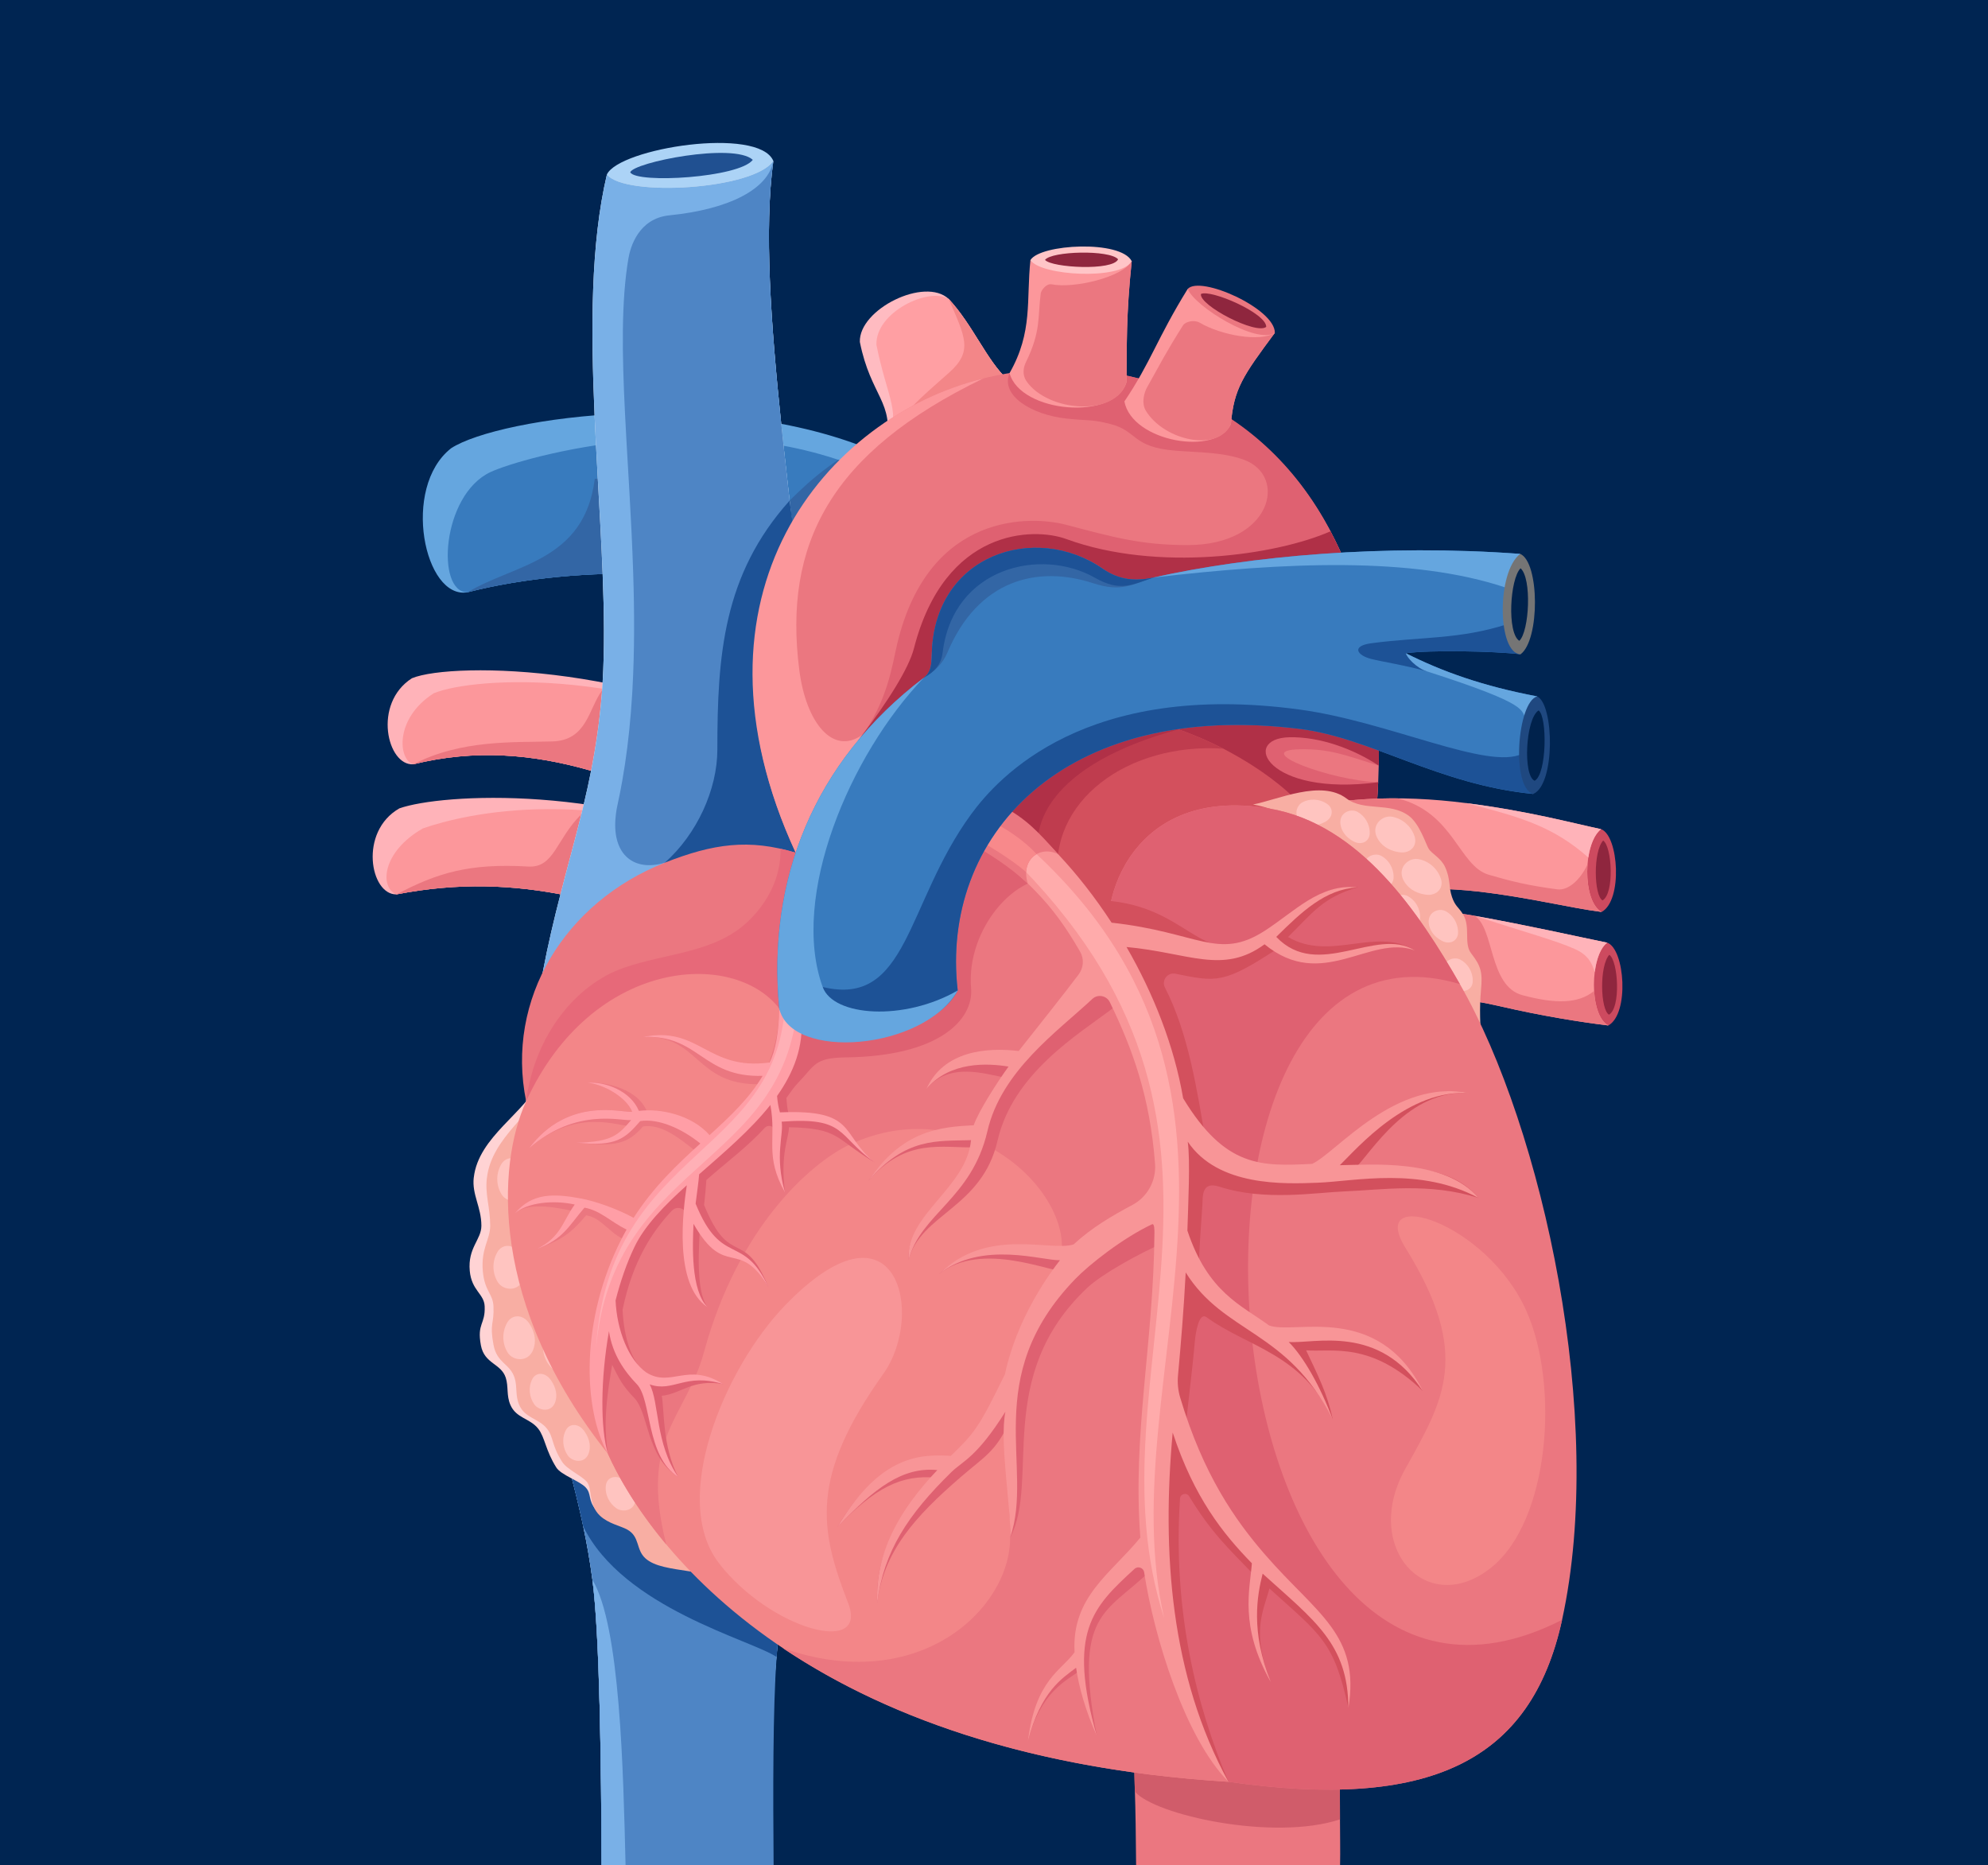 <?xml version="1.0" encoding="UTF-8"?>
<svg id="Ebene_1" data-name="Ebene 1" xmlns="http://www.w3.org/2000/svg" viewBox="0 0 904 848">
  <defs>
    <style>
      .cls-1 {
        fill: #df6171;
      }

      .cls-1, .cls-2, .cls-3, .cls-4, .cls-5, .cls-6, .cls-7, .cls-8, .cls-9, .cls-10, .cls-11, .cls-12, .cls-13, .cls-14, .cls-15, .cls-16, .cls-17, .cls-18, .cls-19, .cls-20, .cls-21, .cls-22, .cls-23, .cls-24, .cls-25, .cls-26, .cls-27, .cls-28, .cls-29, .cls-30, .cls-31, .cls-32, .cls-33, .cls-34, .cls-35, .cls-36, .cls-37, .cls-38, .cls-39 {
        stroke-width: 0px;
      }

      .cls-2 {
        fill: #4e85c5;
      }

      .cls-3 {
        fill: #ffb0b6;
      }

      .cls-4 {
        fill: #8b8b8b;
      }

      .cls-5 {
        fill: #3366a5;
      }

      .cls-6 {
        fill: #ffb3b9;
      }

      .cls-7 {
        fill: #ff9fa3;
      }

      .cls-8 {
        fill: #00224c;
      }

      .cls-9 {
        fill: #65a6df;
      }

      .cls-10 {
        fill: #1d5296;
      }

      .cls-11 {
        fill: #ffc5c7;
      }

      .cls-12 {
        fill: #f89597;
      }

      .cls-13 {
        fill: #eb7780;
      }

      .cls-14 {
        fill: #ffc4c0;
      }

      .cls-15 {
        fill: #f38688;
      }

      .cls-16 {
        fill: #002552;
      }

      .cls-17 {
        fill: #d3505d;
      }

      .cls-18 {
        fill: #ffbbc1;
      }

      .cls-19 {
        fill: #fc979b;
      }

      .cls-20 {
        fill: #ffabab;
      }

      .cls-21 {
        fill: #205091;
      }

      .cls-22 {
        fill: #e76979;
      }

      .cls-23 {
        fill: #f8aea3;
      }

      .cls-24 {
        fill: #b03047;
      }

      .cls-25 {
        fill: #cd4a5f;
      }

      .cls-26 {
        fill: #f8898b;
      }

      .cls-27 {
        fill: #1f4880;
      }

      .cls-28 {
        fill: #d05c6a;
      }

      .cls-29 {
        fill: #79b0e7;
      }

      .cls-30 {
        fill: #f2f2f2;
      }

      .cls-31 {
        fill: #acd3f6;
      }

      .cls-32 {
        fill: #ffd3d4;
      }

      .cls-33 {
        fill: #757575;
      }

      .cls-34 {
        fill: #676767;
      }

      .cls-35 {
        fill: #ff9ea6;
      }

      .cls-36 {
        fill: #fff;
      }

      .cls-37 {
        fill: #bf3c4e;
      }

      .cls-38 {
        fill: #8f263e;
      }

      .cls-39 {
        fill: #387bbe;
      }
    </style>
  </defs>
  <rect class="cls-16" width="904" height="848"/>
  <g>
    <g>
      <path class="cls-31" d="M351.63,73.11c-4.23,15.89-71.61,20.47-75.67,6.22,5.7-12.01,68.93-21.94,75.67-6.22Z"/>
      <path class="cls-21" d="M342.32,72.68c-6.24,8.15-52.69,10.88-55.74,5.69,1.3-4.55,47.1-13.67,55.74-5.69Z"/>
      <g>
        <path class="cls-6" d="M347.94,389.86c-69.79-33.63-147.23-29.08-166.34-22.32-18.57,10.62-13.21,39.36-1.34,39.11,56.98-11.13,99.48,4.91,150.94,22.74,9.59-11.95,27.77-32.54,16.74-39.53Z"/>
        <path class="cls-19" d="M347.94,389.86c-75.24-34.27-136.58-19.95-155.68-13.19-18.57,10.62-19.76,26.83-12,29.98,56.98-11.13,99.48,4.91,150.94,22.74,9.59-11.95,27.77-32.54,16.74-39.53Z"/>
        <path class="cls-13" d="M347.94,389.86c-28.71-10.52-57.89-16.59-83.62-19.62-11.52,11.42-12.24,24.44-24.12,23.75-26.99-1.58-41.57,2.98-59.93,12.67,56.98-11.13,99.48,4.91,150.94,22.74,9.59-11.95,27.77-32.54,16.74-39.53Z"/>
      </g>
      <g>
        <path class="cls-6" d="M363.99,344.63c-64.85-42.38-157.93-43.98-176.67-36.26-18.01,11.54-11.2,39.97.64,39.12,56.35-13.99,105.59,9.83,154.32,34.17,11.05-10.6,31.75-28.67,21.72-37.03Z"/>
        <path class="cls-19" d="M363.99,344.63c-70.8-41.45-148.01-37.15-166.75-29.43-18.01,11.54-16.14,30.34-9.28,32.29,56.35-13.99,105.59,9.83,154.32,34.17,11.05-10.6,31.75-28.67,21.72-37.03Z"/>
        <path class="cls-13" d="M273.75,313.97c-6.17,8.33-6.76,22.71-22.68,23.14-17.93.48-41.41-.82-63.11,10.39,56.35-13.99,105.59,9.83,154.32,34.17,11.05-10.6-58.49-59.33-68.53-67.7Z"/>
      </g>
      <g>
        <path class="cls-9" d="M401.49,206.88c-70.49-32.13-174.58-17.28-196.37-3.07-22.81,17.97-12.09,68.93,7.47,65.48,50.97-13.13,123.66-11.24,155.62,7.25,9.33-12.15,44.46-62.9,33.28-69.65Z"/>
        <path class="cls-39" d="M396.54,215.1c-70.49-32.13-158.74-7.34-173.48-.47-22.29,10.39-24.92,54.83-10.47,54.66,50.97-13.13,123.66-11.24,155.62,7.25,9.33-12.15,39.51-54.68,28.33-61.44Z"/>
        <path class="cls-5" d="M396.54,215.1c-5.04-2.3-10.18-4.31-15.37-6.05-27.69,18.58-36.65,40.89-51.72,40.01-11.94-.7-47.14-31.95-58.99-31.37-4.65,37.63-36.68,38.82-57.87,51.6,50.97-13.13,123.66-11.24,155.62,7.25,9.33-12.15,39.51-54.68,28.33-61.44Z"/>
      </g>
      <g>
        <path class="cls-30" d="M370.97,506.28v1.07c0,.88,0,1.77,0,2.67,0,1.13,0,2.28-.01,3.44-.04,5.48-.13,11.25-.27,17.24-.36,16.12-1.06,33.87-2,52.06-2.96,56.99-8.27,118.31-12.91,147.51-.13.79-.25,1.58-.37,2.39-.02.14-.04.29-.06.43-.02.15-.04.29-.06.44-.05.31-.1.63-.14.94h0c-.03.21-.06.4-.08.6-.08.57-.16,1.15-.23,1.72-.06.41-.11.81-.16,1.22-.08.54-.14,1.08-.21,1.62-.1.83-.19,1.65-.29,2.47-.03.2-.05.4-.07.6-.19,1.64-.37,3.31-.53,5h0c-.19,1.83-.36,3.67-.51,5.54,0,.03,0,.05-.01.08-.16,1.87-.31,3.76-.45,5.67-.14,1.79-.26,3.59-.37,5.41,0,.09-.01.18-.02.28-1.72,27.14-1.74,57.66-1.3,83.32h-77.37c-.16-44.27-.8-104.24-4.15-129.68-1.13-8.53-2.55-16.57-4.18-24.32-.16-.75-.32-1.5-.48-2.25-.32-1.48-.64-2.94-.98-4.4-.52-2.3-1.06-4.59-1.61-6.85-.11-.47-.23-.93-.35-1.39-.03-.14-.07-.28-.1-.43,0-.02-.01-.05-.02-.07-.06-.23-.12-.46-.17-.7-.11-.46-.23-.92-.35-1.37-.03-.13-.07-.27-.1-.41-.14-.58-.29-1.15-.44-1.72-.06-.25-.13-.51-.19-.76-.11-.45-.23-.89-.34-1.34h-.01c-.26-1.03-.53-2.06-.8-3.08-.05-.17-.09-.34-.13-.51-.06-.22-.12-.45-.18-.67-.02-.06-.03-.11-.04-.16h0c-.18-.66-.35-1.31-.52-1.95-.19-.72-.38-1.43-.57-2.13-.17-.65-.34-1.29-.51-1.94-.11-.39-.22-.78-.32-1.18-.1-.36-.2-.72-.3-1.08-.19-.7-.38-1.41-.57-2.11s-.38-1.4-.57-2.11c-.13-.46-.26-.92-.38-1.39-.16-.6-.32-1.19-.48-1.79-.06-.22-.12-.44-.18-.66h0c-.05-.18-.1-.36-.14-.53-.16-.57-.31-1.15-.47-1.72-.04-.16-.09-.33-.13-.5-.42-1.55-.84-3.11-1.25-4.68-.22-.83-.44-1.65-.66-2.48-.19-.72-.38-1.44-.56-2.16h0c-.25-.96-.5-1.92-.74-2.87-.17-.67-.34-1.33-.51-2-.04-.18-.09-.37-.14-.55-.01-.03-.01-.06-.02-.09-.12-.48-.24-.96-.36-1.44-.08-.33-.16-.67-.25-1.01v-.02c-.08-.34-.16-.67-.24-1-.08-.31-.16-.62-.24-.94-.05-.21-.1-.42-.15-.63-.31-1.26-.61-2.54-.9-3.82,0,0,0-.01-.01-.01-.1-.45-.21-.91-.31-1.37-.01-.01-.01-.02-.01-.02-.2-.88-.4-1.76-.6-2.64-.04-.18-.08-.35-.12-.52-.29-1.33-.58-2.67-.87-4.02-.05-.2-.09-.4-.13-.61-.02-.07-.03-.15-.05-.22-.26-1.23-.51-2.48-.76-3.74-.06-.25-.1-.5-.15-.75-.07-.33-.13-.66-.2-1-.18-.9-.35-1.8-.52-2.71-.02-.09-.03-.18-.05-.27-.07-.35-.13-.7-.19-1.06,0-.01,0-.02,0-.02-.1-.52-.19-1.04-.28-1.56-.05-.28-.1-.57-.15-.85-.12-.66-.24-1.33-.36-2-.21-1.23-.41-2.48-.61-3.74-.12-.7-.23-1.41-.34-2.12-.12-.81-.25-1.63-.37-2.45-.02-.17-.05-.35-.08-.53-.24-1.68-.48-3.38-.7-5.11,0-.01-.01-.03,0-.05-.05-.31-.09-.62-.13-.94-.07-.52-.13-1.05-.19-1.59-.17-1.3-.32-2.62-.47-3.95-.05-.46-.11-.93-.15-1.4-.08-.67-.15-1.35-.22-2.04-.02-.17-.03-.34-.05-.51-.02-.19-.04-.39-.05-.58-.07-.68-.13-1.36-.2-2.05-.04-.4-.08-.79-.11-1.2-.1-1.04-.19-2.09-.27-3.16-.08-.98-.16-1.98-.23-2.97-.04-.54-.08-1.07-.11-1.61-.02-.19-.03-.39-.04-.58-.04-.55-.08-1.11-.11-1.67-.13-1.99-.24-4-.33-6.05-.04-.87-.08-1.75-.11-2.63-.06-1.38-.11-2.78-.15-4.19,0-.21,0-.42-.02-.63,0-.13-.01-.26-.01-.4v-.06c0-.09-.01-.19-.01-.28v-.31c-.01-.3-.02-.59-.02-.89,0-.03,0-.06,0-.09h0c-.02-.7-.03-1.39-.04-2.1-.01-.44-.02-.89-.02-1.33h0c-.02-.83-.03-1.65-.03-2.48-.01-1.27-.02-2.55-.02-3.84,0-.62,0-1.25.01-1.89v-1.3c.01-1.73.04-3.49.07-5.26.01-.8.03-1.6.05-2.41.02-1.03.05-2.08.08-3.13.01-.19.01-.39.02-.59,0-.04,0-.08.01-.12.17-5.55.44-11.3.83-17.27.11-1.81.24-3.64.38-5.49v-.02c.45-6.14,1.02-12.5,1.71-19.11,1.53-14.61,3.53-27.59,5.79-39.46,2.47-12.94,5.25-24.57,8.09-35.56,3.23-12.61,6.54-24.39,9.49-36.36.16-.62.31-1.24.46-1.86.22-.92.44-1.83.66-2.75,1.19-4.99,2.3-10.03,3.32-15.2,2.13-10.78,3.83-22.12,4.85-34.69.05-.58.09-1.16.13-1.75.03-.3.05-.59.06-.89.07-.93.14-1.86.19-2.8.91-15.03.7-31.71.02-49.3-.54-13.97-1.38-28.52-2.2-43.26-.28-5.08-.56-10.18-.82-15.29-.23-4.53-.45-9.06-.65-13.59-1.72-39.22-1.83-78.06,5.61-109.53,8.12,10.36,67.04,6.91,75.68-6.22-4.25,31.01-1.13,74.23,3.58,119.59.34,3.31.69,6.63,1.05,9.96.9,8.3,1.83,16.66,2.77,24.99,0,.06.02.11.02.17.35,3.15.7,6.3,1.06,9.45.04.36.08.72.12,1.08,1.07,9.51,2.12,18.98,3.11,28.29.28,2.6.55,5.18.81,7.75,1.73,16.88,3.19,33.2,4.06,48.39.14,2.37.26,4.71.36,7.02.06,1.25.11,2.5.16,3.75.45,11.62.77,23.29,1,34.75.07,3.48.13,6.94.19,10.37.12,7.28.2,14.44.25,21.41.01.01.01.02,0,.03.01.03.01.07,0,.1.05,4.74.08,9.38.1,13.9v.04c.03,5.98.04,11.75.04,17.28.01.61.01,1.21,0,1.81.01.54.01,1.08,0,1.62.01,13.99-.02,26.24.03,35.87,0,.51,0,1.01,0,1.49.03,4.69.09,8.7.18,11.93.02.89.05,1.73.08,2.5.23,5.85.35,12.44.36,19.63Z"/>
        <path class="cls-29" d="M370.97,506.28v1.07c0,.88,0,1.77,0,2.67,0,1.13,0,2.28-.01,3.44-.04,5.48-.13,11.25-.27,17.24-.36,16.12-1.06,33.87-2,52.06-2.96,56.99-8.27,118.31-12.91,147.51-.13.79-.25,1.58-.36,2.37-.03.15-.05.3-.07.45-.02.15-.04.29-.06.44-.05.32-.1.63-.13.95h-.01c-.03.2-.06.39-.08.59-.08.57-.16,1.14-.23,1.72-.06.41-.11.81-.16,1.22-.07.54-.14,1.08-.21,1.62-.1.83-.19,1.65-.29,2.47-.03.2-.05.4-.07.6-.19,1.64-.36,3.31-.53,5h0c-.18,1.83-.35,3.67-.51,5.54,0,.03,0,.05-.01.08-.16,1.87-.31,3.76-.45,5.67-.13,1.79-.25,3.59-.37,5.41,0,.09-.01.18-.02.28-1.7,27.14-1.68,57.61-1.25,83.32h-77.42c-.16-44.27-.8-104.24-4.15-129.68-1.13-8.53-2.55-16.57-4.18-24.32-.16-.75-.32-1.5-.48-2.25-.32-1.48-.64-2.94-.98-4.4-.52-2.3-1.06-4.59-1.61-6.85-.11-.47-.23-.93-.35-1.39-.03-.14-.07-.28-.1-.43,0-.02-.01-.05-.02-.07-.06-.23-.12-.46-.17-.7-.11-.46-.23-.92-.35-1.37-.03-.13-.07-.27-.1-.41-.14-.58-.29-1.15-.44-1.72-.06-.25-.13-.51-.19-.76-.11-.45-.23-.89-.34-1.34h-.01c-.26-1.03-.53-2.06-.8-3.08-.05-.17-.09-.34-.13-.51-.06-.22-.12-.45-.18-.67-.02-.06-.03-.11-.04-.16h0c-.18-.66-.35-1.31-.52-1.95-.19-.72-.38-1.43-.57-2.13-.17-.65-.34-1.29-.51-1.94-.11-.39-.22-.78-.32-1.18-.1-.36-.2-.72-.3-1.08-.19-.7-.38-1.41-.57-2.11s-.38-1.4-.57-2.11c-.13-.46-.26-.92-.38-1.39-.16-.6-.32-1.19-.48-1.79-.06-.22-.12-.44-.18-.66h0c-.05-.18-.1-.36-.14-.53-.16-.57-.31-1.15-.47-1.72-.04-.16-.09-.33-.13-.5-.42-1.55-.84-3.11-1.25-4.68-.22-.83-.44-1.65-.66-2.48-.19-.72-.38-1.44-.56-2.16h0c-.25-.96-.5-1.92-.74-2.87-.17-.67-.34-1.33-.51-2-.04-.18-.09-.37-.14-.55-.01-.03-.01-.06-.02-.09-.12-.48-.24-.96-.36-1.44-.08-.33-.16-.67-.25-1.01v-.02c-.08-.34-.16-.67-.24-1-.08-.31-.16-.62-.24-.94-.05-.21-.1-.42-.15-.63-.31-1.26-.61-2.54-.9-3.82,0,0,0-.01-.01-.01-.1-.45-.21-.91-.31-1.37-.01-.01-.01-.02-.01-.02-.2-.88-.4-1.76-.6-2.64-.04-.18-.08-.35-.12-.52-.29-1.33-.58-2.67-.87-4.02-.05-.2-.09-.4-.13-.61-.02-.07-.03-.15-.05-.22-.26-1.23-.51-2.48-.76-3.74-.06-.25-.1-.5-.15-.75-.07-.33-.13-.66-.2-1-.18-.9-.35-1.8-.52-2.71-.02-.09-.03-.18-.05-.27-.07-.35-.13-.7-.19-1.06,0-.01,0-.02,0-.02-.1-.52-.19-1.04-.28-1.56-.05-.28-.1-.57-.15-.85-.12-.66-.24-1.33-.36-2-.21-1.23-.41-2.48-.61-3.74-.12-.7-.23-1.41-.34-2.12-.12-.81-.25-1.63-.37-2.45-.02-.17-.05-.35-.08-.53-.24-1.68-.48-3.38-.7-5.11,0-.01-.01-.03,0-.05-.05-.31-.09-.62-.13-.94-.07-.52-.13-1.05-.19-1.59-.17-1.3-.32-2.62-.47-3.95-.05-.46-.11-.93-.15-1.4-.08-.67-.15-1.35-.22-2.04-.02-.17-.03-.34-.05-.51-.02-.19-.04-.39-.05-.58-.07-.68-.13-1.36-.2-2.05-.04-.4-.08-.79-.11-1.2-.1-1.04-.19-2.09-.27-3.16-.08-.98-.16-1.98-.23-2.97-.04-.54-.08-1.07-.11-1.61-.02-.19-.03-.39-.04-.58-.04-.55-.08-1.11-.11-1.67-.13-1.99-.24-4-.33-6.05-.04-.87-.08-1.75-.11-2.63-.06-1.38-.11-2.78-.15-4.19,0-.21,0-.42-.02-.63,0-.13-.01-.26-.01-.4v-.06c0-.09-.01-.19-.01-.28v-.31c-.01-.3-.02-.59-.02-.89,0-.03,0-.06,0-.09h0c-.02-.7-.03-1.39-.04-2.1-.01-.44-.02-.89-.02-1.33h0c-.02-.83-.03-1.65-.03-2.48-.01-1.27-.02-2.55-.02-3.84,0-.62,0-1.25.01-1.89v-1.3c.01-1.73.04-3.49.07-5.26.01-.8.03-1.6.05-2.41.02-1.03.05-2.08.08-3.13.01-.19.01-.39.02-.59,0-.04,0-.08.01-.12.17-5.55.44-11.3.83-17.27.11-1.81.24-3.64.38-5.49v-.02c.45-6.14,1.02-12.5,1.71-19.11,1.53-14.61,3.53-27.59,5.79-39.46,2.47-12.94,5.25-24.57,8.09-35.56,3.23-12.61,6.54-24.39,9.49-36.36.16-.62.31-1.24.46-1.86.22-.92.44-1.83.66-2.75,1.19-4.99,2.3-10.03,3.32-15.2,2.13-10.78,3.83-22.12,4.85-34.69.05-.58.09-1.16.13-1.75.03-.3.05-.59.06-.89.07-.93.14-1.86.19-2.8.91-15.03.7-31.71.02-49.3-.54-13.97-1.38-28.52-2.2-43.26-.28-5.08-.56-10.18-.82-15.29-.23-4.53-.45-9.06-.65-13.59-1.72-39.22-1.83-78.06,5.61-109.53,8.12,10.36,67.04,6.91,75.68-6.22-4.25,31.01-1.13,74.23,3.58,119.59.34,3.31.69,6.63,1.05,9.96.9,8.3,1.83,16.66,2.77,24.99,0,.06.02.11.02.17.35,3.15.7,6.3,1.06,9.45.04.36.08.72.12,1.08,1.07,9.51,2.12,18.98,3.11,28.29.28,2.6.55,5.18.81,7.75,1.73,16.88,3.19,33.2,4.06,48.39.14,2.37.26,4.71.36,7.02.06,1.25.11,2.5.16,3.75.45,11.62.77,23.29,1,34.75.07,3.48.13,6.94.19,10.37.12,7.28.2,14.44.25,21.41.01.01.01.02,0,.03.01.03.01.07,0,.1.05,4.74.08,9.38.1,13.9v.04c.03,5.98.04,11.75.04,17.28.01.61.01,1.21,0,1.81.01.54.01,1.08,0,1.62.01,13.99-.02,26.24.03,35.87,0,.51,0,1.01,0,1.49.03,4.69.09,8.7.18,11.93.02.89.05,1.73.08,2.5.23,5.85.35,12.44.36,19.63Z"/>
        <path class="cls-2" d="M370.97,506.28v1.07c0,.88,0,1.77,0,2.67,0,1.13,0,2.28-.01,3.44-.04,5.48-.13,11.25-.27,17.24-.36,16.12-1.06,33.87-2,52.06-2.96,56.99-8.27,118.31-12.91,147.51-.13.79-.25,1.58-.36,2.37t0,.02c-.02.14-.04.29-.06.43-.02.15-.04.29-.06.44-.05.31-.1.63-.14.94h0c-.03.21-.06.4-.08.6-.08.57-.16,1.15-.23,1.72-.06.41-.11.81-.16,1.22-.08.54-.14,1.08-.21,1.62-.1.83-.19,1.65-.29,2.47-.21,1.89-.4,3.76-.57,5.62-.17,1.89-.33,3.78-.47,5.65-1.72,23.5-1.64,62.11-1.37,94.63h-78.22c-.16-44.27-.8-104.24-4.15-129.68-1.13-8.53-2.55-16.57-4.18-24.32-.16-.75-.32-1.5-.48-2.25-.32-1.48-.64-2.94-.98-4.4-.52-2.3-1.06-4.59-1.61-6.85-.15-.61-.3-1.22-.45-1.82-.01-.02-.01-.04-.01-.06-.06-.24-.12-.48-.18-.71-.11-.46-.23-.92-.35-1.37-.03-.13-.07-.27-.1-.41-.14-.58-.29-1.15-.44-1.72-.06-.25-.13-.51-.19-.76-.11-.45-.23-.89-.34-1.34-.27-1.03-.54-2.05-.81-3.08-.05-.17-.09-.34-.13-.51-.06-.22-.12-.45-.18-.67-.02-.06-.03-.11-.04-.16h0c-.18-.66-.35-1.31-.52-1.95-.36-1.35-.72-2.71-1.08-4.07-.11-.39-.22-.78-.32-1.18-.29-1.06-.58-2.12-.87-3.19-.19-.7-.38-1.4-.57-2.11-.28-1.06-.57-2.12-.86-3.18-.06-.22-.12-.44-.18-.66h0c-.03-.14-.07-.26-.11-.39,0-.05-.02-.09-.03-.14-.2-.74-.4-1.48-.6-2.22-.42-1.55-.84-3.11-1.25-4.68-.22-.83-.44-1.65-.66-2.48-.19-.72-.38-1.44-.56-2.16h0c-.25-.96-.5-1.92-.74-2.87-.17-.67-.34-1.33-.51-2-.05-.18-.09-.36-.13-.54-.01-.03-.02-.07-.03-.1-.12-.48-.24-.96-.36-1.44-.08-.33-.16-.67-.25-1.01v-.02c-.08-.34-.16-.67-.24-1-.44-1.78-.87-3.57-1.29-5.39-.11-.46-.22-.92-.32-1.38-.01-.01-.01-.02-.01-.02-.59-2.56-1.16-5.15-1.72-7.79-.02-.07-.03-.14-.04-.21-.26-1.24-.52-2.49-.77-3.75-.06-.25-.1-.5-.15-.75-.07-.32-.13-.65-.19-.98-.18-.91-.35-1.81-.53-2.73-.02-.09-.03-.18-.05-.27-.07-.35-.13-.7-.19-1.06,0-.01,0-.02,0-.02-.1-.52-.19-1.04-.28-1.56-.05-.28-.1-.57-.15-.85-.33-1.88-.66-3.78-.96-5.72,0,0-.02,0-.01-.02-.27-1.67-.53-3.37-.78-5.08-.24-1.7-.48-3.41-.7-5.15-.01,0-.01-.02-.01-.03-.05-.3-.09-.61-.12-.92-.07-.53-.14-1.07-.2-1.61-.16-1.3-.32-2.62-.47-3.95-.05-.46-.11-.93-.15-1.4-.09-.84-.18-1.68-.26-2.53-.02-.2-.04-.4-.06-.6-.07-.68-.13-1.36-.2-2.05-.04-.4-.08-.79-.11-1.2-.22-2.53-.43-5.11-.6-7.74-.05-.6-.09-1.2-.13-1.8-.01-.15-.02-.3-.03-.45-.13-2.16-.25-4.36-.35-6.59-.1-2.26-.18-4.56-.25-6.91-.01-.12-.01-.25-.01-.37v-.09c0-.09-.01-.19-.01-.29-.01-.4-.02-.8-.02-1.2-.01-.03-.01-.05-.01-.08h0c-.03-1.14-.05-2.29-.06-3.44-.05-2.68-.06-5.41-.05-8.2.01-1.48.17-3.46.51-5.88.77-5.58,2.44-13.49,5.05-22.93.27-1,.56-2.01.86-3.05.74-2.59,1.56-5.29,2.44-8.08,1.14-3.6,2.4-7.36,3.77-11.22.74-2.07,1.5-4.17,2.3-6.3.21-.55.42-1.1.63-1.66,0,0,0-.01.01-.01,3.16-8.27,6.82-16.92,11-25.68,5.97-12.51,13.01-25.24,21.16-37.33,4.76-7.06,9.9-13.91,15.43-20.37.45-.53.9-1.05,1.35-1.57-14.17,4.21-23.69-3.69-22.49-19.85.05-.8.13-1.62.25-2.46.08-.61.17-1.24.28-1.88.13-.72.28-1.46.44-2.21.79-3.58,1.5-7.19,2.14-10.83,1.8-10.17,3.07-20.54,3.91-31.01.23-2.81.43-5.63.6-8.45.05-.78.09-1.57.13-2.35.96-17.41.89-35.02.34-52.37-.39-12.43-1.02-24.73-1.7-36.74-.45-7.96-.92-15.79-1.36-23.44-.24-4.27-.47-8.49-.67-12.64-1.34-26.86-1.75-51.07,1.53-70.4.86-5.08,4.47-18.28,18.67-19.71,27.43-2.75,45.1-12.11,47.25-24.79-4.25,31.01-1.13,74.23,3.58,119.59.34,3.31.69,6.63,1.05,9.96.9,8.3,1.83,16.66,2.77,24.99,0,.06.02.11.02.17.35,3.15.7,6.3,1.06,9.45.04.36.08.72.12,1.08,1.07,9.51,2.12,18.98,3.11,28.29.28,2.6.55,5.18.81,7.75,1.73,16.88,3.19,33.2,4.06,48.39.14,2.37.26,4.71.36,7.02.06,1.25.11,2.5.16,3.75.45,11.62.77,23.29,1,34.75.07,3.48.13,6.94.19,10.37.12,7.28.2,14.44.25,21.41.01.01.01.02,0,.03.01.03.01.07,0,.1.05,4.74.08,9.38.1,13.9v.04c.03,5.98.04,11.75.04,17.28.01.61.01,1.21,0,1.81.01.54.01,1.08,0,1.62.01,13.99-.02,26.24.03,35.87,0,.51,0,1.01,0,1.49.03,4.69.09,8.7.18,11.93.02.89.05,1.73.08,2.5.23,5.85.35,12.44.36,19.63Z"/>
        <path class="cls-29" d="M284.46,848h-10.92c-.16-44.27-.8-104.24-4.15-129.68,12.72,20.92,14.02,87.49,15.07,129.68Z"/>
        <path class="cls-10" d="M353.13,753.37c.55-7.53,1.39-15.24,2.64-23.1,7.68-48.3,17.17-184.44,14.84-243.63-.82-20.93.64-87.91-1.88-153.09-1.42-36.67-4.92-73.31-9.7-105.9-30.21,33.68-32.83,70.36-32.83,113.16,0,18.13-9.29,38.48-23.89,51.42-7.78,6.89-63.89,118.55-64.29,131.4-2.54,81.51,16.53,119.56,27.18,170.35,18.14,37.19,76.52,51.61,87.93,59.39Z"/>
      </g>
      <path class="cls-4" d="M386,667.33c-.12.22-.23.45-.34.68.11,0,.23,0,.34.01v-.69Z"/>
      <path class="cls-34" d="M266.96,535.97c3.45-44.89,52.05-125.84,93.42-95.46,1.1-4.6,8.42-35.49,9.79-40.43-30.38-11.91-65.54,2.2-85.47,30.8-29.03,41.46-32.13,89.15-25.92,136.83,1.04,10.37,7.26,18.66,16.59,21.77,1.02.23,2.02.42,3.01.58-11.76-15-12.59-35.29-11.42-54.1Z"/>
    </g>
    <g>
      <path class="cls-18" d="M458.3,172.76c-9.76-9.07-15.81-24.88-26.87-36.8-10.83-10.27-40.95,4.66-40.43,19.52,4.97,24.9,15.89,27.3,11.88,46.78,14.55,4.79,52.73-16.72,55.41-29.51Z"/>
      <path class="cls-7" d="M458.3,172.76c-9.76-9.07-15.81-24.88-26.87-36.8-8.96-5.63-33.41,5.98-32.89,20.84,4.97,24.9,11.74,30.73,4.35,45.47,14.55,4.79,52.73-16.72,55.41-29.51Z"/>
      <path class="cls-15" d="M458.3,172.76c-9.76-9.07-15.81-24.88-26.87-36.8,7.36,17.2,11.24,23.63.12,33.5-14.33,12.71-21.28,18.08-28.67,32.81,14.55,4.79,52.73-16.72,55.41-29.51Z"/>
    </g>
    <path class="cls-13" d="M419.57,431.44c2.2-32.14,25.29-52.73,71.99-29.07-8.2-11.72-37.65-31.16-55.09-60.37-26.35-44.14-9.52-86.68,28.15-91.9,46.04-6.38,81.03,44.06,69.83,128.07,19.78-22.96,78.51,1.22,89.48,8.76,22.96-175.77-86.41-235.73-174.66-215.39-75.79,17.47-140.01,102.72-87.45,216.15,15.86,34.22,44.67,13.51,57.75,43.74Z"/>
    <path class="cls-19" d="M361.82,387.7c6.05-3.58,31.59-41.54,30.34-53.62-13.61,9.7-25.67-5.84-28.68-29.3-7.37-57.34,14.08-99.09,83.61-132.69-71.18,17.55-139.67,97.79-85.26,215.62Z"/>
    <path class="cls-1" d="M590.97,340.67c13.84-.27,20.61,2.67,35.99,7.44.93-44.04-7.49-79.3-21.94-106.54-32.54-62.31-94.85-80.14-145.95-71.93-4.29,10.25,10.17,18.98,25.82,20.66,10.31,1.11,11.12.24,19.96,2.46,12.51,3.15,9.69,10.49,29.41,12.12,10.53.87,21.79.63,31.42,4.17,20.04,7.38,12.62,38.78-25.6,38.78-21.3,0-33.96-3.61-55.36-9.25-15.24-4.01-62.27-6.46-76.74,54.17-2.18,9.14-4.31,26.4-16.97,42.94-10.75,14.04,16.8,76.73,28.57,95.76,2.2-32.14,25.29-52.73,71.99-29.07-8.2-11.72-37.65-31.16-55.09-60.37-26.35-44.14-9.52-86.68,28.15-91.9,46.04-6.38,81.03,44.06,69.83,128.07,19.78-22.96,78.51,1.22,89.48,8.76,1.42-10.87,2.32-21.29,2.77-31.28-21.81-.8-58.3-14.54-35.73-14.98Z"/>
    <path class="cls-24" d="M586.41,335.2c13.84-.27,29.11,5.32,40.54,12.91.93-44.04-7.49-79.3-21.94-106.54-24.78,10.89-78.77,18.67-120.18,3.5-14.8-5.42-55.2-5.02-69.24,49.73-2.33,9.1-11.93,24.35-24.6,40.88-10.75,14.04,16.8,76.73,28.57,95.76,2.2-32.14,25.29-52.73,71.99-29.07-8.2-11.72-37.65-31.16-55.09-60.37-26.35-44.14-9.52-86.68,28.15-91.9,46.04-6.38,81.03,44.06,69.83,128.07,19.78-22.96,78.51,1.22,89.48,8.76,1.42-10.87,2.32-21.29,2.77-31.28-50.63,6.67-62.86-20.01-40.28-20.45Z"/>
    <path class="cls-17" d="M441.58,391.21c15.89-4.56,41.98,0,64.48,40.93,0-34.09,21.22-78.38,92.2-55.33-3.29-12.45-30.81-34.24-62.38-45.18-23.94-8.3-84.88,8.39-94.3,59.57Z"/>
    <path class="cls-37" d="M556.24,340.39c-6.43-3.31-13.29-6.3-20.36-8.75-23.94-8.3-84.88,8.39-94.3,59.57,8.71-2.5,27.05,2.28,39.62,9.75-4.99-36.6,31.6-63.41,75.04-60.57Z"/>
    <path class="cls-24" d="M535.88,331.64c-23.94-8.3-86.83,11.69-96.25,62.88,8.71-2.5,22.49-4.44,35.06,3.04-9.71-21.65,3.2-50.19,61.19-65.92Z"/>
    <g>
      <path class="cls-32" d="M215.42,535.45c-.87,7.74,3.47,13.32,3.48,21.87,0,6.3-6.26,10-5.29,20.5.83,9.01,6.54,10.38,6.78,16.11.35,8.41-3.58,7.6-1.72,17.71,1.58,8.58,9.2,8.18,11.32,14.79,1.29,4.02.24,7.99,2.07,12.26,2.65,6.21,8.89,6.07,12.71,10.93,3.04,3.88,3.29,9.85,8.21,17.62,2.15,3.4,10.56,6.08,13.31,9.01,2.87,3.06.88,5.6,4.72,10.28,3.33,4.06,10.62,4.52,13.65,6.18,5.98,3.27,3.61,8.51,8.08,12.53,8.27,7.45,26.3,6.65,43.8,18.05-80.99-57.1-98.05-174-91.25-231.78-6.14,14.35-27.75,25.23-29.85,43.91Z"/>
      <g>
        <path class="cls-23" d="M221.39,535.62c-.87,7.74,1.51,13.15,1.52,21.7,0,6.3-4.31,10.3-3.34,20.81.83,9.01,4.59,10.07,4.83,15.81.35,8.41-1.86,7.33,0,17.44,1.58,8.58,7.48,8.46,9.6,15.07,1.29,4.02.24,7.99,2.07,12.26,2.65,6.21,8.89,6.07,12.71,10.93,3.04,3.88,1.9,7.21,6.83,14.99,2.15,3.4,8.32,5.98,11.07,8.91,2.87,3.06.62,10.41,6.14,15.6,3.82,3.6,9.29,4.6,12.32,6.25,5.98,3.27,3.9,9.12,8.37,13.15,8.27,7.45,29.55,3.37,47.05,14.77-80.99-57.1-98.05-174-91.25-231.78-6.14,14.35-25.79,25.4-27.89,44.09Z"/>
        <g>
          <path class="cls-36" d="M242.56,598.3c-2.43-3.67-3-9.05-.38-13.73,2.15-3.86,7.14-4.06,10.07.31,2.88,4.31,3.12,8.56,1.8,11.93-2.31,5.91-9.11,5.09-11.49,1.49Z"/>
          <path class="cls-36" d="M241.11,567.13c-4.04-1.75-7.45-5.95-7.81-11.3-.3-4.41,3.77-7.3,8.61-5.23,4.77,2.04,7.28,5.47,8.02,9.01,1.29,6.21-4.86,9.23-8.82,7.51Z"/>
          <path class="cls-14" d="M254.75,624.63c-4.04-1.75-7.45-5.95-7.81-11.3-.3-4.41,3.77-7.3,8.61-5.23,4.77,2.04,7.28,5.47,8.02,9.01,1.29,6.21-4.86,9.23-8.82,7.51Z"/>
          <path class="cls-14" d="M228.22,543.24c-2.43-3.67-3-9.05-.38-13.73,2.15-3.86,7.14-4.06,10.07.31,2.88,4.31,3.12,8.56,1.8,11.93-2.31,5.91-9.11,5.09-11.49,1.49Z"/>
          <path class="cls-14" d="M226.49,583.12c-2.43-3.67-3-9.05-.38-13.73,2.15-3.86,7.14-4.06,10.07.31,2.88,4.31,3.12,8.56,1.8,11.93-2.31,5.91-9.11,5.09-11.49,1.49Z"/>
          <path class="cls-14" d="M230.98,615.15c-2.43-3.67-3-9.05-.38-13.73,2.15-3.86,7.14-4.06,10.07.31,2.88,4.31,3.12,8.56,1.8,11.93-2.31,5.91-9.11,5.09-11.49,1.49Z"/>
          <path class="cls-14" d="M242.88,638.4c-2.16-3.14-2.81-7.64-.78-11.46,1.68-3.15,5.85-3.15,8.44.6,2.56,3.69,2.9,7.24,1.91,10.01-1.74,4.85-7.46,3.94-9.57.86Z"/>
          <path class="cls-14" d="M280.23,685.73c-3.11-2.2-5.29-6.19-4.71-10.48.48-3.53,4.39-4.98,8.12-2.38,3.68,2.57,5.23,5.78,5.27,8.72.06,5.15-5.63,6.29-8.68,4.14Z"/>
          <path class="cls-14" d="M258.12,661.65c-2.16-3.14-2.81-7.64-.78-11.46,1.68-3.15,5.85-3.15,8.44.6,2.56,3.69,2.9,7.24,1.91,10.01-1.74,4.85-7.46,3.94-9.57.86Z"/>
        </g>
      </g>
    </g>
    <g>
      <g>
        <path class="cls-25" d="M728.31,414.63c-10.4-1.79-9.12-34.23-.24-37.64,8,2.96,9.9,32.44.24,37.64Z"/>
        <path class="cls-38" d="M728.7,409.39c-3.9-2.29-4.31-22.18.3-27.23,4.08,2.74,5.19,24.21-.3,27.23Z"/>
        <path class="cls-19" d="M728.06,376.99c-13.18-2.78-33.09-8.25-61.6-11.88-29.12-3.71-62.47-3.39-91.51,7.38,16.51,3.32,45.08,20.16,52.35,32.45,17.42-1.44,32.08-1.04,44.68.39,22.97,2.61,42.18,7.53,56.32,9.3-8.88-4.77-8.49-31.36-.24-37.64Z"/>
        <path class="cls-6" d="M728.06,376.99c-13.18-2.78-33.09-8.25-61.6-11.88,25.61,6.45,39.94,10.82,55.79,24.76.85-5.63,2.81-10.59,5.81-12.88Z"/>
        <path class="cls-13" d="M721.9,392.96c-3.38,7.38-9,12.03-13.73,11.4-13.87-1.84-21.36-3.78-31.18-6.64-13.67-3.98-15.81-28.31-41.45-34.74-20.44-.14-41.45,2.41-60.6,9.51,16.51,3.32,45.08,20.16,52.35,32.45,17.42-1.44,32.08-1.04,44.68.39,22.97,2.61,42.18,7.53,56.32,9.3-5.07-2.72-7.12-12.56-6.4-21.67Z"/>
      </g>
      <g>
        <path class="cls-25" d="M731.35,466.25c-10.41-1.73-9.32-34.18-.47-37.64,8.02,2.91,10.1,32.38.47,37.64Z"/>
        <path class="cls-38" d="M731.65,461.34c-3.91-2.26-4.44-22.15.14-27.23,4.1,2.72,5.33,24.18-.14,27.23Z"/>
        <path class="cls-19" d="M730.88,428.61c-15.75-3.23-35-7.64-60.43-12.24-9.08-1.64-18.04-2.22-26.79-3.09,4.62,13.23,9.24,26.9,13.86,40.2,9.23.93,17.46,2.37,24.88,4.09,18.31,4.26,36.61,7.2,48.94,8.67-8.91-4.72-8.36-32.05-.47-37.64Z"/>
        <path class="cls-6" d="M730.88,428.61c-15.75-3.23-35-7.64-60.43-12.24,25.1,8.08,37.08,11.3,45.55,15.06,6.01,2.67,7.89,6.22,9.17,10.6.76-6,2.7-11.3,5.71-13.43Z"/>
        <path class="cls-13" d="M692.36,452.5c-15.52-4.11-12.73-30.71-21.91-36.13-9.08-1.64-18.04-2.22-26.79-3.09,4.62,13.23,9.24,26.9,13.86,40.2,9.23.93,17.46,2.37,24.88,4.09,18.31,4.26,36.61,7.2,48.94,8.67-3.94-2.08-6.03-8.59-6.45-15.68-7.31,5.9-17.59,5.89-32.53,1.94Z"/>
      </g>
    </g>
    <g>
      <path class="cls-13" d="M609.37,848h-92.75c-.09-12.89-.28-25.83-.56-33.42-.11-3.09-.19-5.95-.23-8.67-.19-10.89.08-19.53-.06-31.77,3.9,1.15,12.34,2.39,22.65,3.55.85.09,1.71.18,2.59.28.47.05.95.1,1.43.14.74.09,1.5.16,2.26.24.86.09,1.73.17,2.61.26,4.71.46,9.61.89,14.52,1.28,20.77,1.64,41.52,2.53,46.91,1.53.3,15.07.46,22.9.53,32.22.01.68.02,1.37.02,2.08.01.86.01,1.73.01,2.62.01.9.01,1.82.01,2.77.01,1.9.02,3.92.02,6.1,0,6.9.19,14.26.04,20.79Z"/>
      <path class="cls-28" d="M515.77,774.14c.17,15.31-.29,24.97.29,40.44,9.03,10.67,63.02,22.62,93.27,12.63,0-17.48-.16-24.22-.58-45.79-10.5,1.94-79.35-3.28-92.97-7.28Z"/>
    </g>
    <path class="cls-15" d="M445.83,390.08c-30.1,0-59.33,15.38-91.48,68.41-73.19,31.36-87.03,161.99-77.94,202.44,15.99,35.84,83.07,136.96,282.2,149.19,3.31-6.34,26.53-284.75-52.55-377.97-12.56-32.48-37.27-42.07-60.23-42.07Z"/>
    <path class="cls-13" d="M506.05,432.15c-12.56-32.48-37.27-42.07-60.23-42.07-30.1,0-59.33,15.38-91.48,68.41-73.19,31.36-87.03,161.99-77.94,202.44,4.41,9.88,12.7,24.71,26.56,41.28-12.38-49.21,8.91-57.18,17.21-87.62,15.62-57.26,49.02-86.05,65.83-94,56.45-26.72,107.34,26.6,95.04,55.61-16.04,37.84-22.07,48.55-21.71,122.89.16,32.43-41.58,71.96-103.32,50.27,43.67,29.27,108.33,54.97,202.59,60.76,3.31-6.34,26.53-284.75-52.55-377.97Z"/>
    <path class="cls-12" d="M326.93,710.74c-22.55-29.23,2.72-88.78,29.78-116.93,51.02-53.07,64.34,3.6,44.95,30.84-33.37,46.89-29.11,70.46-16.01,104.14,9.55,24.55-35.74,11.76-58.73-18.05Z"/>
    <path class="cls-13" d="M354.34,458.49c.24-.81,7.05-69.48,7.48-70.79-21.24-6.43-37.52-4.13-59.5,4.53-45.43,17.91-72.53,62.01-63.07,108.5,15.58-40.12,79.41-76.25,115.1-42.25Z"/>
    <path class="cls-22" d="M354.94,385.89c.23,12.71-5.59,24.09-14.4,32.67-15.09,14.69-36.83,14.58-56.63,21.37-22.03,7.56-40.81,30.78-44.67,60.81,17.46-32.03,79.41-76.25,115.1-42.25.24-.81,7.05-69.48,7.48-70.79-2.35-.71-4.64-1.31-6.88-1.81Z"/>
    <path class="cls-15" d="M354.34,458.49c-20.98-27.05-85.33-22.73-115.1,42.25-13.31,29.04-16.56,92.75,37.16,160.19-23.43-113.82,77.94-133.91,77.94-202.44Z"/>
    <g>
      <g>
        <path class="cls-13" d="M292.39,471.44c25.44-1.09,23.64,21.98,52.87,21.52,1.66-2.23,3.06-4.5,4.4-7.03-27.56,3.12-31.72-19.54-57.27-14.49Z"/>
        <path class="cls-13" d="M322.82,518.09c-7.95-8.78-18.59-12.77-28.19-11.51-3.5-11.55-19.71-14.92-27.45-14.29,7.36.72,17.57,6.51,20.28,13.2-4.39.57-28.86-7.29-46.85,16.52,21.73-18.75,41.23-9.57,45.55-10.2-5.81,6.77-7.93,7.41-23.93,7.68,18.03,2.03,23.36.48,30.15-7.33,8.1-1.27,15.99,4.81,24.08,11.36,2.66-1.45,4.6-3.38,6.35-5.44Z"/>
        <path class="cls-13" d="M263.73,546.29c-11.92-2.19-21.8-4.07-29.69,5.45,5.61-5.03,16.96-3.21,26.85-1.06-5.55,7.73-5.84,11.78-16.68,17.08,11.82-4.22,15.4-7.16,22.37-15.21,7.08,1.27,10.32,7.88,17.12,10.92,1.32-2.38,3.09-4.54,4.29-6.98-7.64-3.87-17.64-9-24.26-10.21Z"/>
      </g>
      <g>
        <path class="cls-1" d="M364.37,462.25c-2.01,4.94-11.43,28.81-47.27,61.8-40.24,37.05-56.95,92.17-40.7,136.88-1.3-9.94-1.91-18.35,1.97-40.4,3.13,6.16,4.41,9.23,9.97,14.97,6.86,7.09,5.26,26.61,20.07,36.05-7.24-13.83-6.26-30.02-7.48-36.93,8.87-.89,13.76-7.75,27.9-5.33-15.27-7.63-21.8,4.13-33.09-2.85-8.24-5.81-12.02-17.52-12.63-30.95,4.58-22.4,13.78-35.82,22.36-44.98,2.62-2.8,7.32-.74,6.98,3.09-1.17,13.3-.83,31.69,9.33,40.74-5.62-7.23-3.88-27.92-3.45-37.55,14.56,25.48,17.46,5.49,31.13,28.56-11.23-27.63-17.45-8.24-29.29-37.5.56-4.78.77-7.46,1.03-11.34,9.58-8.42,18.5-14.94,26.5-23.66,1.76-1.92,4.98-.65,4.95,1.96-.08,7.15-1.83,14.37,4.34,27.5-2.37-17.72,1.81-25.08,1.77-29.8,23.12.53,20.47,4.85,38.79,15.89-15.64-13.06-11.42-21.94-38.91-21.91-.73-2.46-.83-4.81-1.04-7.29,1.88-2.66,3.5-5.02,5.42-7,7.68-7.89,7.16-11.26,21.64-11.44,42.86-.54,58.11-17.4,56.92-31.44-2.29-26.9,20.65-53.36,39.46-49.62-64.03-49.66-123.63,31.84-116.67,62.56Z"/>
        <path class="cls-35" d="M354.65,505.74c-.73-2.46-1.09-4.96-1.3-7.44,7.56-10.69,12.21-22.46,11.03-36.05-4.45-.24-9.95-9.84-10.03-3.76-.14,10.44-1.67,19.32-4.42,24.6-28.46,3.79-31.67-16.75-57.53-11.64,25.71-1.1,26.84,18.52,54.39,17.7-6.01,10.16-14.7,18.37-24.14,26.95-7.99-9.14-22.34-12.28-32.13-11-3.81-9.25-15.6-13.44-23.33-12.8,7.36.72,17.57,6.51,20.28,13.2-4.39.57-28.86-7.29-46.85,16.52,21.73-18.75,42.08-12.15,46.39-12.77-5.81,6.77-8.77,9.98-24.77,10.26,18.03,2.03,22.09-1.98,28.89-9.79,8.31-1.3,19.01,3.44,27.33,10.19-10.4,9.45-21.33,19.74-30.34,33.8-7.58-4.16-17.48-7.61-24.23-8.85-11.92-2.19-21.95-2.62-29.84,6.9,5.61-5.03,17.41-6.26,27.3-4.11-5.55,7.73-6.29,14.83-17.13,20.14,11.82-4.22,14.59-10.65,21.56-18.71,7.4,1.33,11.95,6.52,19.15,9.95-.79,1.4-1.57,2.83-2.32,4.31-18.78,36.83-17.58,77.29-6.19,97.61-3.44-11.6-3.39-33.66.49-55.71,1.56,10.58,7.14,18.38,12.69,24.12,6.86,7.09,4.01,32.77,18.82,42.21-10.55-15.29-8.59-34.04-13.01-42.14,10.77,3.82,16.11-5.45,33.43-.12-16.19-10.21-23.61,1.73-34.9-5.25-8.24-5.81-13.42-19.35-14.03-32.79,2.24-8.75,5.12-17.14,8.66-24.46,4.7-9.72,13.62-18.77,23.74-27.91-1.66,11.01-6.18,45.24,9.48,55.45-7.72-7.49-6.87-28.29-6.43-37.91,14.56,25.48,20.45,5.86,34.12,28.92-11.54-25.04-21.33-8.85-33.17-38.11.56-4.78,1.33-9.45,1.6-13.33,11.3-9.94,23.37-20.14,32.4-31.53,2.93,15.9-2.84,22.74,6.7,39.92-4.91-16.78-.59-26.24-1.57-32.32,29.48-2.24,25.09,6.2,42.12,18.42-15.64-13.06-8.01-24.1-42.9-22.65Z"/>
        <path class="cls-3" d="M270.95,613.94c7.45-90.41,94.18-82.18,92.02-169.71-1.46.75-4.5,1.04-5.9,1.93,3.37,81.61-80.45,71.41-86.12,167.78Z"/>
      </g>
    </g>
    <g>
      <path class="cls-23" d="M673.45,450.12c.74-7.86.1-10.79-4.43-16.59-3.61-4.62-.11-12.1-3.82-17.97-2-3.16-3.49-3.52-4.94-7.74-1.61-4.67-.58-8.02-3.13-13.6-1.95-4.27-6-5.89-7.52-8.4-1.2-1.98-4.07-11.23-8.94-14.87-8.55-6.39-20.49-1.91-28.39-7.91-11.51-8.75-31.17.57-42.51,2.73,26.11,4.66,41.43,26.23,50.26,41.86,13.81,24.45,27.6,29.94,55.48,87.87-.45-12.82-3.61-28.85-2.06-45.37Z"/>
      <g>
        <path class="cls-14" d="M664.11,436.33c3.18,1.71,5.67,5.37,5.6,9.76-.06,3.62-3.58,5.7-7.39,3.68-3.75-1.99-5.57-4.97-5.93-7.91-.62-5.16,4.6-7.21,7.72-5.53Z"/>
        <path class="cls-14" d="M640.17,407.43c3.18,1.71,5.67,5.37,5.6,9.76-.06,3.62-3.58,5.7-7.39,3.68-3.75-1.99-5.57-4.97-5.93-7.91-.62-5.16,4.6-7.21,7.72-5.53Z"/>
        <path class="cls-14" d="M628.11,389.13c3.18,1.71,5.67,5.37,5.6,9.76-.06,3.62-3.58,5.7-7.39,3.68-3.75-1.99-5.57-4.97-5.93-7.91-.62-5.16,4.6-7.21,7.72-5.53Z"/>
        <path class="cls-14" d="M617.25,369.1c3.18,1.71,5.67,5.37,5.6,9.76-.06,3.62-3.58,5.7-7.39,3.68-3.75-1.99-5.57-4.97-5.93-7.91-.62-5.16,4.6-7.21,7.72-5.53Z"/>
        <path class="cls-14" d="M592.34,364.73c3.2-1.67,7.63-1.68,11.22.85,2.97,2.08,2.7,6.16-1.11,8.18-3.76,1.99-7.24,1.82-9.88.46-4.62-2.38-3.38-7.86-.24-9.49Z"/>
        <path class="cls-14" d="M657.42,414.3c3.18,1.71,5.67,5.37,5.6,9.76-.06,3.62-3.58,5.7-7.39,3.68-3.75-1.99-5.57-4.97-5.93-7.91-.62-5.16,4.6-7.21,7.72-5.53Z"/>
        <path class="cls-14" d="M644.77,390.58c4.35.66,8.72,3.84,10.44,8.92,1.42,4.19-1.78,8.02-6.99,7.26-5.13-.75-8.44-3.42-10.06-6.66-2.83-5.67,2.33-10.17,6.6-9.52Z"/>
        <path class="cls-14" d="M632.8,371.31c4.35.66,8.72,3.84,10.44,8.92,1.42,4.19-1.78,8.02-6.99,7.26-5.13-.75-8.44-3.42-10.06-6.66-2.83-5.67,2.33-10.17,6.6-9.52Z"/>
      </g>
    </g>
    <path class="cls-13" d="M710.32,736.49c20.06-91.52-8.67-223.1-46.47-289.06-18.34-32-45.22-72.74-86.64-79.82-66.62-11.38-79.16,49.44-71.16,64.54,64.73,122.21-26.35,247.45,52.55,377.97,91.43,13.01,137.54-8.95,151.72-73.63Z"/>
    <path class="cls-15" d="M678.27,712.58c26.37-21.33,30.92-82.7,15.81-116.56-18.26-40.93-72.64-57.08-54.99-28.68,30.29,48.75,17.41,69.11-.16,100.68-19.86,35.67,10.07,68.23,39.34,44.56Z"/>
    <path class="cls-1" d="M710.32,736.49c-166.84,84.93-194.14-333.13-46.47-289.06-18.34-32-45.22-72.74-86.64-79.82-66.62-11.38-79.16,49.44-71.16,64.54,64.73,122.21-26.35,247.45,52.55,377.97,91.43,13.01,137.54-8.95,151.72-73.63Z"/>
    <g>
      <path class="cls-1" d="M499.91,443.33c-9.37,8.49-20.94,22.13-32.55,36.85-14.72-1.72-38.24-2.43-46.16,14.96,10.76-12.72,27.09-6.63,36.48-5.08-4.83,6.65-8.69,16.34-10.88,22.79-15.34.8-36.47,1-51.96,24.08,17.27-20,33.74-14.78,48.94-15.29-1.94,21.69-32.11,30.68-30.61,51.2,5.42-21.01,33.36-23.49,40.44-54.23,7.05-30.6,36.52-48.18,52.32-60.11-.23-3.73-1.2-7.37-6.03-15.16Z"/>
      <path class="cls-1" d="M529.62,545.38c-12.01,6.25-24.39,13.01-35.82,23.55-10.78,3.36-44.97-11.23-66.75,10.29,19.51-15.44,51.21-.41,58.96-.8-11.38,14.6-20.71,28.61-24.53,46.92-14.43,24.94-7.05,15.02-28.9,39.11-13.2-.69-32.17-3.49-51.83,29.9,17.09-17.92,29.09-24,44.96-22.49-17.5,18.47-27.68,34.05-26.84,56.94,2.95-23.5,17.18-39.22,38.03-57.26,10.46-9.05,15.97-11.6,21.9-24.72-2.79,14.09,1.04,38.65.54,52.28,13.77-26.08-7.63-73.37,35.12-113.63,6.39-6.01,22.82-15.27,36.2-21.14.16-6.34.04-12.63-1.03-18.93Z"/>
      <path class="cls-1" d="M490.78,752.76c-5.88,8.31-19.87,10.72-23.43,39.05,5.98-22.96,17.67-27.64,23.96-32.42,1.29,8.93,2.23,18.11,7.54,30.31-10.96-56.18,4.11-56.23,23.39-74.74-.37-3.71-.74-7.5-1.1-11.21-13.6,15.06-31.67,24.92-30.36,49.01Z"/>
      <path class="cls-17" d="M615.62,531.87c7.96-7.74,24.68-37.07,52.96-34.82-34.08-7.06-57.01,29.88-68.21,35.05-23.11,1.13-43.12.14-52.27-14.34-3.64-21.25-7.64-48.02-18.36-68.72-1.69-3.26,1.14-7.05,4.75-6.32,18.97,3.86,22.03,4.57,46.78-11.63,20.26,13.56,43.17-7.08,62.12,1.01-17.79-10.99-38.32,5.27-57.68-6.07,11.53-11.38,15.68-17.85,31.84-22.69-20.31-.56-23.5,9.12-36.82,18.4-33.95,23.65-35.94-7.75-75.47-12.08-3.92,1.72.53,15.53-3.33,15.81,9.3,14.85,32.92,54.55,32.91,137.03,0,51.28-15.9,90.4-11.75,138.99,2.02,23.71,12.9,80.56,35.53,108.61-14.67-34.59-25.35-77.84-22.04-128.77.14-2.19,3.02-2.89,4.16-1.02,9.7,15.95,17.43,23.35,29.14,35.37-.87,11.86-3.62,22.7,8.03,49.13-9.31-23-3.15-32.87-.68-42.59,23.45,21.25,29.31,23.9,35.94,54.49,1.59-28.83-8.02-33.96-31.43-60.96-14.24-16.42-32.1-27.33-42.67-65.79,1.15-12.34,2.99-25.64,4.22-39.74.38-4.31,1.87-13.86,5.37-11.31,18.48,13.51,43.73,16.56,57.38,46.42-2.54-11.95-6.91-20.31-12.11-31.38,11.81.88,29.47-4.25,53.19,18.63-25.6-38.58-57.73-23.8-67.65-25.76-14.1-7.89-27.59-13.04-34.35-31.5.2-6.83.99-18.35,1.61-27.01.29-4.1-.64-11.5,7.82-8.75,20.4,6.65,43.94,2.63,56.71,2.13,16.89-.65,38.62-4.18,61.13,3.01-15.4-18.22-43.3-12.98-56.76-12.85Z"/>
      <path class="cls-12" d="M609.23,529.81c7.96-7.74,31.08-35.01,59.35-32.76-34.08-7.06-60.71,26.94-71.91,32.12-23.11,1.13-39.42,1.83-58.66-29.82-4.1-23.97-13.58-47.71-25.75-68.78,28.18,2.56,43.8,12.71,62.77-1.23,26.33,21.58,47.93-4.73,68.35,2.79-17.79-10.99-43.92,13.85-63.03-6.16,11.53-11.38,22.27-21.67,36.86-22.5-16.95-1.87-28.46,10.97-42.12,19.74-21.26,13.64-30.09.63-69.62-3.7-14.9-22.87-32.68-41.68-49.35-52.8-5.39.73-12.15,9.39-12.48,18.02,6.77,2.84,16.58,9.48,27.07,20.28,7.74,7.97,13.47,15.63,20.42,27.63,1.9,3.28,1.64,7.38-.64,10.41-7.18,9.53-17.49,22.42-27.26,34.8-14.72-1.72-34.1-.1-42.02,17.28,10.76-12.72,27.99-11.74,37.39-10.19-4.83,6.65-13.63,20.22-15.82,26.67-15.34.8-32.44,2.23-47.92,25.3,17.27-20,31.48-18.01,46.68-18.52-1.94,21.69-29.85,33.91-28.35,54.44,5.42-21.01,28.72-27.78,35.81-58.53,6.34-27.5,31.99-45.4,47.72-60.12,2.47-2.31,6.47-1.56,7.95,1.48,10.46,21.52,18.25,43.17,20.56,73.4.6,7.8-3.49,15.19-10.4,18.85-9.09,4.81-18.41,10.28-26.67,17.9-10.78,3.36-39.31-8.12-61.09,13.4,19.51-15.44,47.18-5.87,54.93-6.25-11.38,14.6-21.19,33.51-25.01,51.83-11.74,24-13.58,26.48-24.62,37.13-13.2-.69-31.95-.97-51.6,32.43,17.09-17.92,29.6-27.47,45.46-25.97-17.5,18.47-28.19,37.53-27.35,60.41,2.95-23.5,14.04-40.17,33.73-59.47,5.16-5.06,11.38-6.5,24.57-27.46-2.79,14.09,2.67,43.59,2.16,57.21,11.07-31.92-13.92-72.55,29.63-117.58,6.35-6.57,21.64-18.63,34.88-24.85,1.15-.54,1.11,2.79,1.1,4.06-.39,50.13-10.03,90.61-6.41,138.39-13.47,16.51-31.28,26.86-29.91,52.13-5.88,8.31-17.72,12.24-21.28,40.57,5.98-22.96,15.69-28.75,21.98-33.52,1.29,8.93,4.21,19.21,9.52,31.41-13.67-47.8-1.86-59.01,17.01-76.34,1.57-1.44,4.1-.57,4.42,1.54,4.49,29.37,18.53,75.19,38.31,95.22-26.41-48.3-30.28-104.56-25.34-158.77,9.75,29.58,22.83,45.92,36.01,59.44-.87,11.86-5.8,28.5,8.62,54.03-9.31-23-6.19-39.59-3.72-49.31,23.45,21.25,38.92,31.89,38.98,61.2,5.54-33.61-14.47-42.86-37.88-69.85-13.59-15.67-28.07-36.26-38.58-71.34-.99-3.3-1.33-6.75-1.01-10.18,1.33-14.49,2.62-29.95,3.5-46.78,17.6,28.16,46.28,26,66.84,66.77-5.69-15.14-13.34-28.54-20-35.15,11.81.88,41.2-8.38,61.07,22.4-20.47-40.91-58.56-25.53-70.01-29.93-12.65-9.28-27.75-14.92-37.13-43.11.35-11.76,1.37-32.16.15-40.45,13.81,20.5,43.84,19.27,59.17,18.67,16.89-.65,46.62-7.39,73.09,6.95-15.4-18.22-49.7-15.04-63.15-14.91Z"/>
      <path class="cls-20" d="M529.42,735.89c-25.5-110.64,64.64-242.92-66.96-355.49-.62,2.29-3.29,5.8-3.71,8.16,128.4,125.28,34.2,234.49,70.67,347.33Z"/>
      <path class="cls-13" d="M481.13,388.34c-9.05-10.19-14.56-16.07-25.01-21.64-5.39.73-12.15,9.39-12.48,18.02,5.18,2.99,15,8.88,23.75,16.99-3.49-10.67,5.33-17.5,13.74-13.36Z"/>
      <path class="cls-26" d="M450.13,373.12c-4.9,0-6.89,4.62-5.79,8.41,5.18,2.99,15.47,9.08,22.28,14.97.17-3.74,2.04-6.62,4.74-8.16-5.3-5.87-13.65-11.64-21.22-15.23Z"/>
    </g>
    <path class="cls-39" d="M699.01,316.62c-24.66-4.67-43.05-11.23-59.72-19.61,10.48-1.52,39.82-1.01,52.17.46-10.97-9.42-6.39-37-.17-45.64-61.94-4.58-122.88.98-166.71,10.74-8.06,1.8-15.58,1.26-23.08-3.93-30.66-21.24-76.92-6.73-77.78,39.06-.09,4.76-.51,8.07-3.62,10.43-50.38,38.28-71.28,92.37-65.76,150.36,7.61,22.53,68.56,16.47,81.15-8.14-8.03-69.31,47.27-132.37,155.64-118.93,31.98,3.97,63.26,25.46,106.12,29.56-8.44-5.52-4.88-39.12,1.75-44.35Z"/>
    <path class="cls-10" d="M692.32,342.68c-15.75,7.74-60.57-14.57-101.49-20.09-97.13-13.11-136.86,30.69-149.25,47.65-29.71,40.64-28.56,87.9-67.49,78.51,2.53,11.04,32.27,20.96,61.41,1.59-8.03-69.31,47.27-132.37,155.64-118.93,31.98,3.97,63.26,25.46,106.12,29.56-3.64-2.38-5.05-9.99-4.94-18.29Z"/>
    <path class="cls-10" d="M623.7,292.44c-9.59,1.28-6.41,5.6-.19,7.16,5.33,1.33,15.42,2.86,25.26,5.61-.93-2.16-7.47-7.19-9.48-8.2,10.48-1.52,39.82-1,52.17.46-3.71-3.18-3.82-8.2-5.76-13.78-22.02,7.14-39.42,5.75-61.99,8.75Z"/>
    <path class="cls-9" d="M374.09,448.75c-14.89-41.09,12.3-105.54,46.02-140.63-50.38,38.28-71.28,92.37-65.76,150.36,5.31,23.99,65.61,19.13,81.15-8.14-24.36,14.04-56.53,11.87-61.41-1.59Z"/>
    <path class="cls-9" d="M685.09,267.29c.13-4.81,4.31-12.84,6.2-15.46-61.94-4.58-122.88.98-166.71,10.74,59.23-6.87,117.7-9.73,160.51,4.72Z"/>
    <path class="cls-9" d="M648.77,305.21c48.36,15.54,42.23,17.58,45.39,22.03,1.19-5.04,2.88-9.07,4.85-10.61-24.66-4.67-43.05-11.23-59.72-19.61.35,1.76,4.68,6.66,9.48,8.2Z"/>
    <path class="cls-5" d="M524.58,262.58c-8.06,1.8-15.58,1.26-23.08-3.93-30.66-21.24-76.92-6.73-77.78,39.06-.09,4.76-.51,8.07-3.62,10.43,4.65-2.62,8.52-6.26,10.71-11.44,13.99-33.1,40.81-39.83,66.3-31.52,12.77,4.16,17.58.63,27.46-2.59Z"/>
    <path class="cls-10" d="M524.58,262.58c-8.06,1.8-15.58,1.26-23.08-3.93-30.66-21.24-76.92-6.73-77.78,39.06-.09,4.76-.51,8.07-3.62,10.43,4.65-2.62,7.85-5.76,8.53-11.34,4.75-38.99,44.69-48.04,69.2-34.15,11.68,6.62,16.86,3.16,26.74-.05Z"/>
    <g>
      <path class="cls-11" d="M514.63,118.76c-2.08,10.35-44.36,8.85-46.06-.51,4.39-7.31,41.11-9.29,46.06.51Z"/>
      <path class="cls-38" d="M508.43,117.88c-2.27,5.38-30.25,3.85-33.23.29,2.87-4,29.31-4.72,33.23-.29Z"/>
      <path class="cls-19" d="M512.27,173.65c.17-16.07-.25-30.28,2.36-54.89-5.01,8.75-41.52,6.62-46.06-.51-1.96,18.15,1.23,32.6-9.5,51.38,4.86,18.19,48.05,21.9,53.2,4.01Z"/>
      <path class="cls-13" d="M512.27,173.65c.17-16.07-.25-30.28,2.36-54.89-4.11,7.17-25.99,12.54-36.47,10.51-2.3-.45-4.7,2.64-4.9,4.11-1.47,11.03.22,16.98-6.73,31.27-2.03,4.17-.79,7.19.27,8.72,9.67,13.95,40.83,16.4,45.47.28Z"/>
    </g>
    <g>
      <path class="cls-13" d="M579.71,151.35c-6.67,8.17-39.8-10.47-39.63-19.98,5.74-6.31,39.85,9.01,39.63,19.98Z"/>
      <path class="cls-38" d="M575.79,148.61c-4.47,3.74-30.56-9.74-29.69-14.94,4.38-2.24,29.74,8.67,29.69,14.94Z"/>
      <path class="cls-19" d="M559.73,192.73c1.36-16.01,5.5-21.9,19.98-41.39-8.52,5.39-36.58-12.1-39.63-19.98-14.05,22.74-16.7,33.22-28.79,51.16,3.5,18.49,42.21,24.99,48.44,10.2Z"/>
      <path class="cls-13" d="M559.73,192.73c1.36-16.01,5.5-21.9,19.98-41.39-6.75,4.27-24.38,1.12-34.13-4.61-2.47-1.45-6.5-.58-7.64,1.22-8.25,13.08-9.87,16.67-16.44,28.36-.95,1.7-2.73,6.72-.42,10.49,8.42,13.71,33.17,18.92,38.64,5.93Z"/>
    </g>
    <g>
      <path class="cls-33" d="M691.46,297.47c-10.55-.27-11.03-37.38-.17-45.64,8.82,3.86,8.98,39.1.17,45.64Z"/>
      <path class="cls-8" d="M690.88,291.36c-5.68-3.58-4.26-28.2.56-32.98,5.2,4.56,3.99,28.67-.56,32.98Z"/>
      <path class="cls-27" d="M697.25,360.97c-10.2-2.69-7.38-41.72,1.75-44.35,7.71,3.64,8.32,40-1.75,44.35Z"/>
      <path class="cls-8" d="M697.85,354.98c-5.4-2.19-4.18-28.18,1.79-31.97,4.03,2.82,3.75,29.06-1.79,31.97Z"/>
    </g>
  </g>
</svg>